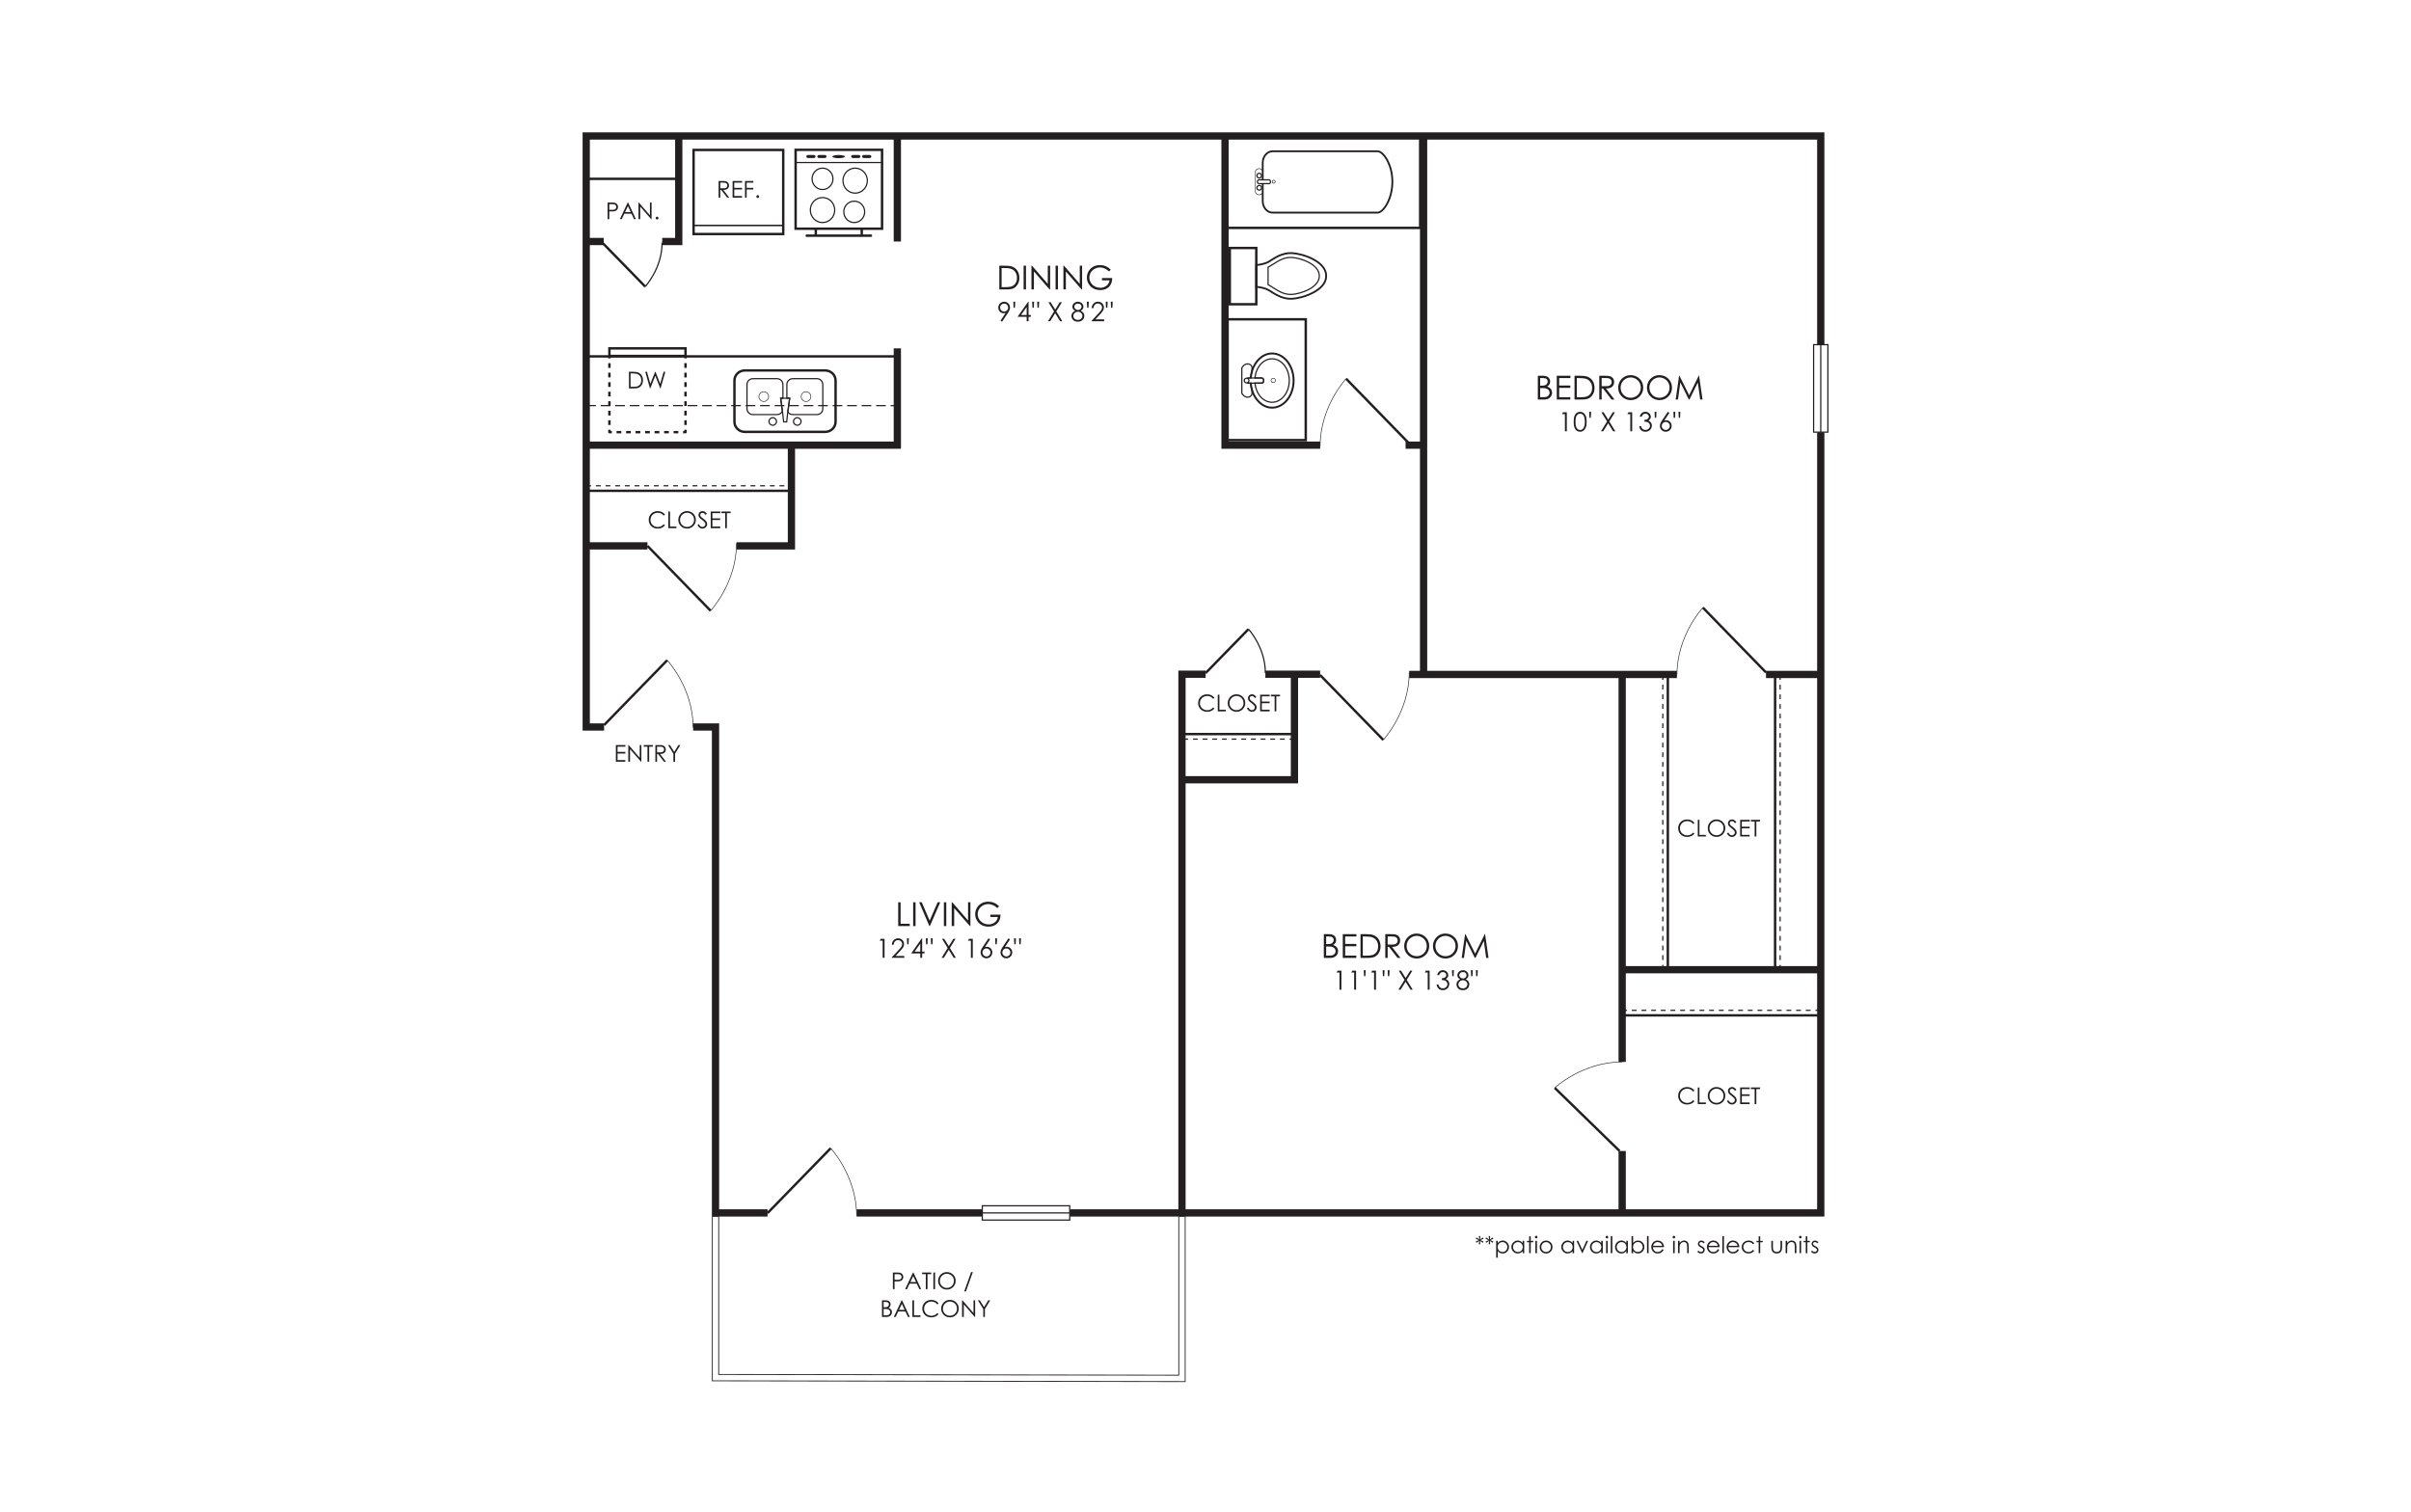 <?xml version="1.0" encoding="UTF-8"?><svg id="Layer_1" xmlns="http://www.w3.org/2000/svg" viewBox="0 0 998 626"><defs><style>.cls-1,.cls-2,.cls-3,.cls-4,.cls-5,.cls-6,.cls-7,.cls-8,.cls-9,.cls-10,.cls-11,.cls-12,.cls-13,.cls-14,.cls-15,.cls-16,.cls-17,.cls-18,.cls-19,.cls-20,.cls-21,.cls-22{stroke:#231f20;}.cls-1,.cls-2,.cls-3,.cls-4,.cls-6,.cls-7,.cls-8,.cls-9,.cls-10,.cls-12,.cls-13,.cls-15,.cls-16,.cls-17,.cls-18,.cls-19,.cls-21,.cls-22{fill:none;}.cls-1,.cls-2,.cls-6,.cls-8,.cls-14,.cls-15,.cls-16,.cls-17,.cls-20{stroke-miterlimit:3.864;}.cls-1,.cls-7,.cls-10,.cls-11,.cls-13,.cls-22{stroke-width:.5px;}.cls-2,.cls-9{stroke-width:.25px;}.cls-3,.cls-4,.cls-12{stroke-linejoin:round;}.cls-4{stroke-dasharray:0 0 1.97 1.97;}.cls-5{stroke-width:.36px;}.cls-5,.cls-11,.cls-14,.cls-20,.cls-23{fill:#fff;}.cls-6{stroke-width:.8px;}.cls-7{stroke-dasharray:0 0 2 2;}.cls-8{stroke-linecap:round;}.cls-11,.cls-22{stroke-miterlimit:10;}.cls-12{stroke-dasharray:0 0 1.967 1.967;}.cls-13{stroke-dasharray:0 0 4 2;}.cls-15,.cls-21{stroke-width:.75px;}.cls-17,.cls-18{stroke-width:3px;}.cls-20{stroke-width:.45px;}.cls-24{fill:#231f20;}.cls-24,.cls-23{stroke-width:0px;}</style></defs><rect class="cls-23" x="-21" y="-18" width="1035" height="660"/><path class="cls-24" d="M369.601,526.802h1.372c.787,0,1.317.035,1.592.103.393.097.715.296.964.597.25.302.374.68.374,1.136,0,.459-.122.838-.365,1.136-.243.298-.579.499-1.006.602-.312.075-.896.112-1.752.112h-.492v3.203h-.689v-6.889ZM370.29,527.477v2.337l1.166.014c.471,0,.816-.043,1.035-.129.219-.085.39-.224.515-.415.125-.192.188-.406.188-.644,0-.231-.062-.441-.188-.633s-.29-.328-.494-.409c-.204-.081-.539-.121-1.004-.121h-1.217Z"/><path class="cls-24" d="M378.095,526.802l3.212,6.889h-.744l-1.083-2.267h-2.968l-1.073,2.267h-.768l3.254-6.889h.169ZM378.008,528.266l-1.18,2.493h2.355l-1.175-2.493Z"/><path class="cls-24" d="M381.691,527.477v-.675h3.774v.675h-1.536v6.214h-.703v-6.214h-1.536Z"/><path class="cls-24" d="M386.36,526.802h.689v6.889h-.689v-6.889Z"/><path class="cls-24" d="M391.907,526.629c1.043,0,1.916.348,2.619,1.044.703.696,1.054,1.554,1.054,2.571,0,1.008-.351,1.863-1.052,2.566-.702.702-1.557,1.053-2.565,1.053-1.022,0-1.884-.35-2.587-1.049-.703-.699-1.054-1.545-1.054-2.538,0-.661.16-1.274.48-1.84s.757-1.008,1.31-1.328c.553-.319,1.151-.479,1.795-.479ZM391.938,527.299c-.51,0-.993.133-1.449.398s-.813.623-1.069,1.073c-.256.449-.385.951-.385,1.504,0,.818.284,1.51.851,2.074.568.564,1.252.846,2.052.846.535,0,1.029-.13,1.484-.39.455-.259.81-.613,1.065-1.063.255-.45.382-.949.382-1.5,0-.546-.127-1.041-.382-1.482-.254-.442-.613-.796-1.076-1.062s-.954-.398-1.473-.398Z"/><path class="cls-24" d="M402.693,526.629l-2.861,7.998h-.717l2.856-7.998h.721Z"/><path class="cls-24" d="M365.087,538.31h1.358c.546,0,.966.065,1.26.194.293.13.525.329.695.598s.255.566.255.894c0,.306-.075.584-.224.836-.149.251-.368.455-.657.61.358.122.633.265.826.429.193.164.343.362.451.595s.161.484.161.756c0,.553-.202,1.02-.606,1.403-.404.382-.947.573-1.627.573h-1.892v-6.889ZM365.761,538.984v2.205h.394c.479,0,.831-.044,1.056-.133.225-.089.403-.23.535-.422.131-.191.197-.405.197-.639,0-.315-.11-.564-.331-.742-.22-.18-.571-.27-1.053-.27h-.798ZM365.761,541.883v2.642h.854c.504,0,.873-.05,1.107-.148.234-.098.423-.252.565-.461s.213-.435.213-.679c0-.306-.1-.573-.3-.801-.2-.228-.475-.384-.825-.469-.234-.056-.643-.084-1.225-.084h-.39Z"/><path class="cls-24" d="M373.389,538.31l3.212,6.889h-.744l-1.083-2.267h-2.968l-1.073,2.267h-.768l3.254-6.889h.169ZM373.302,539.773l-1.18,2.493h2.355l-1.175-2.493Z"/><path class="cls-24" d="M377.669,538.31h.688v6.224h2.65v.665h-3.338v-6.889Z"/><path class="cls-24" d="M388.514,539.588l-.543.417c-.3-.39-.66-.685-1.08-.887-.42-.202-.881-.303-1.384-.303-.549,0-1.058.132-1.526.396-.468.265-.831.618-1.089,1.063-.257.444-.386.945-.386,1.501,0,.84.288,1.54.864,2.103.576.561,1.303.843,2.18.843.964,0,1.772-.378,2.421-1.134l.543.412c-.343.438-.772.775-1.285,1.015-.514.238-1.087.357-1.721.357-1.205,0-2.155-.4-2.852-1.203-.584-.678-.875-1.495-.875-2.454,0-1.008.353-1.856,1.06-2.545s1.593-1.032,2.657-1.032c.643,0,1.224.127,1.742.382.518.254.942.611,1.273,1.069Z"/><path class="cls-24" d="M393.176,538.137c1.043,0,1.916.348,2.619,1.044.703.696,1.054,1.554,1.054,2.571,0,1.008-.351,1.863-1.052,2.566-.702.702-1.557,1.053-2.565,1.053-1.022,0-1.884-.35-2.587-1.049-.703-.699-1.054-1.545-1.054-2.538,0-.661.16-1.274.48-1.84s.757-1.008,1.31-1.328c.553-.319,1.151-.479,1.795-.479ZM393.207,538.807c-.51,0-.993.133-1.449.398s-.813.623-1.069,1.073c-.256.449-.385.951-.385,1.504,0,.818.284,1.51.851,2.074.568.564,1.252.846,2.052.846.535,0,1.029-.13,1.484-.39.455-.259.81-.613,1.065-1.063.255-.45.382-.949.382-1.5,0-.546-.127-1.041-.382-1.482-.254-.442-.613-.796-1.076-1.062s-.954-.398-1.473-.398Z"/><path class="cls-24" d="M398.236,545.198v-6.889h.15l4.585,5.28v-5.28h.679v6.889h-.154l-4.547-5.216v5.216h-.712Z"/><path class="cls-24" d="M404.782,538.31h.792l1.763,2.841,1.735-2.841h.796l-2.182,3.597v3.292h-.679v-3.292l-2.225-3.597Z"/><path class="cls-24" d="M612.159,511.731h.609l-.136,1.391,1.151-.824.31.524-1.297.586,1.297.575-.31.529-1.151-.815.136,1.391h-.609l.145-1.391-1.152.815-.309-.529,1.315-.575-1.315-.586.309-.524,1.152.824-.145-1.391Z"/><path class="cls-24" d="M616.233,511.731h.609l-.136,1.391,1.151-.824.31.524-1.297.586,1.297.575-.31.529-1.151-.815.136,1.391h-.609l.145-1.391-1.152.815-.309-.529,1.315-.575-1.315-.586.309-.524,1.152.824-.145-1.391Z"/><path class="cls-24" d="M619.319,513.698h.655v.936c.259-.355.557-.623.894-.801s.713-.267,1.127-.267c.724,0,1.343.261,1.857.781.515.521.771,1.149.771,1.883,0,.749-.255,1.386-.765,1.908-.51.523-1.125.784-1.845.784-.406,0-.778-.084-1.118-.253-.34-.168-.647-.42-.922-.754v2.739h-.655v-6.958ZM621.941,514.199c-.567,0-1.044.198-1.432.594-.389.397-.582.889-.582,1.478,0,.387.086.734.26,1.043.172.309.42.554.742.734s.663.272,1.02.272c.352,0,.684-.092.993-.274.31-.182.557-.436.74-.765.184-.327.276-.67.276-1.028,0-.362-.092-.705-.273-1.029-.183-.324-.428-.576-.736-.756-.309-.179-.644-.269-1.009-.269Z"/><path class="cls-24" d="M630.928,513.698v5.095h-.646v-.876c-.274.334-.583.586-.925.754-.342.169-.716.253-1.121.253-.722,0-1.337-.261-1.848-.784-.511-.522-.766-1.159-.766-1.908,0-.733.258-1.361.772-1.883.516-.52,1.135-.781,1.859-.781.418,0,.797.089,1.136.267s.636.445.892.801v-.936h.646ZM628.308,514.199c-.365,0-.701.09-1.01.269-.31.18-.555.432-.737.756s-.273.667-.273,1.029c0,.358.092.701.276,1.028.184.328.431.583.741.765.31.183.643.274.998.274.358,0,.698-.091,1.02-.272s.568-.426.742-.734c.173-.309.259-.656.259-1.043,0-.59-.193-1.082-.582-1.478-.389-.396-.866-.594-1.434-.594Z"/><path class="cls-24" d="M632.975,511.807h.655v1.892h1.04v.566h-1.04v4.528h-.655v-4.528h-.894v-.566h.894v-1.892Z"/><path class="cls-24" d="M635.88,511.601c.148,0,.276.053.382.159.105.105.158.234.158.384,0,.146-.053.273-.158.379-.105.106-.233.159-.382.159-.146,0-.273-.053-.378-.159-.105-.105-.158-.232-.158-.379,0-.149.053-.278.158-.384.105-.106.231-.159.378-.159ZM635.554,513.698h.656v5.095h-.656v-5.095Z"/><path class="cls-24" d="M639.984,513.567c.784,0,1.435.284,1.951.852.469.519.703,1.132.703,1.841,0,.712-.248,1.334-.743,1.866-.496.532-1.133.798-1.911.798-.782,0-1.421-.266-1.917-.798-.495-.532-.743-1.154-.743-1.866,0-.706.234-1.317.703-1.836.517-.571,1.169-.856,1.957-.856ZM639.981,514.209c-.545,0-1.014.201-1.405.604-.392.403-.587.89-.587,1.461,0,.368.089.712.268,1.03s.42.565.724.737c.304.174.638.261,1.001.261s.697-.087,1.001-.261c.304-.173.545-.419.724-.737s.268-.662.268-1.03c0-.571-.196-1.058-.59-1.461-.393-.402-.86-.604-1.402-.604Z"/><path class="cls-24" d="M651.583,513.698v5.095h-.646v-.876c-.274.334-.583.586-.925.754-.342.169-.716.253-1.121.253-.722,0-1.337-.261-1.848-.784-.511-.522-.766-1.159-.766-1.908,0-.733.258-1.361.772-1.883.516-.52,1.135-.781,1.859-.781.418,0,.797.089,1.136.267s.636.445.892.801v-.936h.646ZM648.963,514.199c-.365,0-.701.09-1.01.269-.31.18-.555.432-.737.756s-.273.667-.273,1.029c0,.358.092.701.276,1.028.184.328.431.583.741.765.31.183.643.274.998.274.358,0,.698-.091,1.02-.272s.568-.426.742-.734c.173-.309.259-.656.259-1.043,0-.59-.193-1.082-.582-1.478-.389-.396-.866-.594-1.434-.594Z"/><path class="cls-24" d="M652.576,513.698h.698l1.71,3.714,1.69-3.714h.702l-2.332,5.095h-.122l-2.346-5.095Z"/><path class="cls-24" d="M663.449,513.698v5.095h-.646v-.876c-.274.334-.583.586-.925.754-.342.169-.716.253-1.121.253-.722,0-1.337-.261-1.848-.784-.511-.522-.766-1.159-.766-1.908,0-.733.258-1.361.772-1.883.516-.52,1.135-.781,1.859-.781.418,0,.797.089,1.136.267s.636.445.892.801v-.936h.646ZM660.829,514.199c-.365,0-.701.09-1.01.269-.31.18-.555.432-.737.756s-.273.667-.273,1.029c0,.358.092.701.276,1.028.184.328.431.583.741.765.31.183.643.274.998.274.358,0,.698-.091,1.02-.272s.568-.426.742-.734c.173-.309.259-.656.259-1.043,0-.59-.193-1.082-.582-1.478-.389-.396-.866-.594-1.434-.594Z"/><path class="cls-24" d="M665.151,511.601c.148,0,.276.053.382.159.105.105.158.234.158.384,0,.146-.053.273-.158.379-.105.106-.233.159-.382.159-.146,0-.273-.053-.378-.159-.105-.105-.158-.232-.158-.379,0-.149.053-.278.158-.384.105-.106.231-.159.378-.159ZM664.825,513.698h.656v5.095h-.656v-5.095Z"/><path class="cls-24" d="M666.745,511.731h.656v7.061h-.656v-7.061Z"/><path class="cls-24" d="M673.84,513.698v5.095h-.646v-.876c-.274.334-.583.586-.925.754-.342.169-.716.253-1.121.253-.722,0-1.337-.261-1.848-.784-.511-.522-.766-1.159-.766-1.908,0-.733.258-1.361.772-1.883.516-.52,1.135-.781,1.859-.781.418,0,.797.089,1.136.267s.636.445.892.801v-.936h.646ZM671.22,514.199c-.365,0-.701.09-1.01.269-.31.18-.555.432-.737.756s-.273.667-.273,1.029c0,.358.092.701.276,1.028.184.328.431.583.741.765.31.183.643.274.998.274.358,0,.698-.091,1.02-.272s.568-.426.742-.734c.173-.309.259-.656.259-1.043,0-.59-.193-1.082-.582-1.478-.389-.396-.866-.594-1.434-.594Z"/><path class="cls-24" d="M675.357,518.793v-7.061h.656v2.843c.273-.338.581-.59.921-.757s.713-.25,1.118-.25c.721,0,1.336.261,1.846.784.51.522.765,1.157.765,1.903,0,.737-.257,1.366-.771,1.887-.515.521-1.134.782-1.857.782-.415,0-.791-.089-1.128-.267-.336-.178-.634-.445-.893-.801v.936h-.656ZM677.98,518.292c.365,0,.701-.09,1.01-.27s.554-.432.735-.756c.183-.325.273-.668.273-1.03s-.092-.707-.275-1.035c-.184-.327-.431-.583-.74-.766-.31-.183-.642-.273-.993-.273-.358,0-.698.091-1.02.273s-.57.429-.743.737c-.173.31-.259.657-.259,1.045,0,.59.193,1.083.581,1.48s.865.595,1.432.595Z"/><path class="cls-24" d="M681.758,511.731h.656v7.061h-.656v-7.061Z"/><path class="cls-24" d="M688.065,517.102l.553.29c-.181.356-.391.644-.628.862-.237.218-.505.385-.802.498-.297.114-.633.171-1.008.171-.831,0-1.48-.273-1.949-.816-.469-.545-.703-1.161-.703-1.848,0-.646.198-1.223.595-1.728.503-.643,1.177-.964,2.021-.964.868,0,1.562.329,2.081.987.368.466.556,1.046.562,1.742h-4.585c.013.592.202,1.077.567,1.455.366.379.817.568,1.355.568.259,0,.512-.045.757-.136.245-.09.454-.21.626-.359.172-.148.358-.39.558-.723ZM688.065,515.731c-.087-.35-.215-.629-.382-.838s-.389-.378-.663-.506c-.275-.128-.565-.192-.867-.192-.501,0-.931.161-1.29.482-.263.234-.461.585-.595,1.054h3.797Z"/><path class="cls-24" d="M692.893,511.601c.148,0,.276.053.382.159.105.105.158.234.158.384,0,.146-.053.273-.158.379-.105.106-.233.159-.382.159-.146,0-.273-.053-.378-.159-.105-.105-.158-.232-.158-.379,0-.149.053-.278.158-.384.105-.106.231-.159.378-.159ZM692.566,513.698h.656v5.095h-.656v-5.095Z"/><path class="cls-24" d="M694.585,513.698h.655v.913c.263-.35.553-.611.871-.784.318-.174.665-.26,1.04-.26.381,0,.719.097,1.014.29s.513.454.653.782c.141.327.211.838.211,1.531v2.622h-.656v-2.431c0-.587-.024-.979-.072-1.175-.076-.337-.222-.591-.438-.761-.216-.171-.496-.256-.843-.256-.397,0-.752.132-1.065.394-.315.263-.52.587-.621.974-.062.253-.094.715-.094,1.387v1.868h-.655v-5.095Z"/><path class="cls-24" d="M705.649,514.256l-.422.435c-.351-.34-.693-.51-1.027-.51-.213,0-.396.07-.548.211-.151.14-.228.304-.228.491,0,.166.062.323.188.473.126.153.389.333.789.539.487.253.819.496.994.731.173.237.259.504.259.801,0,.418-.147.772-.441,1.062-.294.291-.661.435-1.102.435-.294,0-.575-.064-.842-.191-.268-.128-.489-.305-.664-.529l.412-.469c.335.378.69.567,1.065.567.263,0,.486-.085.671-.253.185-.169.277-.367.277-.595,0-.188-.06-.354-.183-.501-.122-.144-.398-.325-.826-.544-.46-.237-.772-.471-.939-.702s-.249-.495-.249-.791c0-.388.132-.709.397-.965s.598-.384,1.001-.384c.47,0,.941.23,1.417.689Z"/><path class="cls-24" d="M711.1,517.102l.553.29c-.181.356-.391.644-.628.862-.237.218-.505.385-.802.498-.297.114-.633.171-1.008.171-.831,0-1.48-.273-1.949-.816-.469-.545-.703-1.161-.703-1.848,0-.646.198-1.223.595-1.728.503-.643,1.177-.964,2.021-.964.868,0,1.562.329,2.081.987.368.466.556,1.046.562,1.742h-4.585c.013.592.202,1.077.567,1.455.366.379.817.568,1.355.568.259,0,.512-.045.757-.136.245-.09.454-.21.626-.359.172-.148.358-.39.558-.723ZM711.1,515.731c-.087-.35-.215-.629-.382-.838s-.389-.378-.663-.506c-.275-.128-.565-.192-.867-.192-.501,0-.931.161-1.29.482-.263.234-.461.585-.595,1.054h3.797Z"/><path class="cls-24" d="M712.945,511.731h.656v7.061h-.656v-7.061Z"/><path class="cls-24" d="M719.253,517.102l.553.29c-.181.356-.391.644-.628.862-.237.218-.505.385-.802.498-.297.114-.633.171-1.008.171-.831,0-1.48-.273-1.949-.816-.469-.545-.703-1.161-.703-1.848,0-.646.198-1.223.595-1.728.503-.643,1.177-.964,2.021-.964.868,0,1.562.329,2.081.987.368.466.556,1.046.562,1.742h-4.585c.013.592.202,1.077.567,1.455.366.379.817.568,1.355.568.259,0,.512-.045.757-.136.245-.09.454-.21.626-.359.172-.148.358-.39.558-.723ZM719.253,515.731c-.087-.35-.215-.629-.382-.838s-.389-.378-.663-.506c-.275-.128-.565-.192-.867-.192-.501,0-.931.161-1.29.482-.263.234-.461.585-.595,1.054h3.797Z"/><path class="cls-24" d="M726.142,514.757l-.52.322c-.448-.596-1.062-.894-1.838-.894-.62,0-1.136.199-1.546.599-.41.398-.615.884-.615,1.454,0,.371.095.721.283,1.048s.447.582.776.763.698.272,1.106.272c.748,0,1.359-.299,1.833-.894l.52.342c-.244.366-.571.651-.981.854s-.878.303-1.402.303c-.806,0-1.474-.256-2.004-.768-.531-.512-.797-1.135-.797-1.868,0-.493.125-.952.373-1.375s.589-.753,1.022-.99c.435-.237.92-.355,1.457-.355.337,0,.662.051.976.154.315.102.58.237.799.402.219.166.404.377.558.633Z"/><path class="cls-24" d="M727.973,511.807h.655v1.892h1.04v.566h-1.04v4.528h-.655v-4.528h-.894v-.566h.894v-1.892Z"/><path class="cls-24" d="M733.222,513.698h.655v2.379c0,.58.031.981.094,1.198.094.312.273.56.537.74.264.181.579.272.945.272.365,0,.676-.088.931-.265.255-.176.431-.408.527-.695.065-.196.099-.613.099-1.25v-2.379h.67v2.501c0,.702-.082,1.231-.246,1.587s-.41.635-.74.836c-.329.201-.742.302-1.238.302s-.911-.101-1.243-.302c-.333-.201-.581-.482-.745-.843-.163-.36-.245-.903-.245-1.627v-2.454Z"/><path class="cls-24" d="M739.136,513.698h.655v.913c.263-.35.553-.611.871-.784.318-.174.665-.26,1.04-.26.381,0,.719.097,1.014.29s.513.454.653.782c.141.327.211.838.211,1.531v2.622h-.656v-2.431c0-.587-.024-.979-.072-1.175-.076-.337-.222-.591-.438-.761-.216-.171-.496-.256-.843-.256-.397,0-.752.132-1.065.394-.315.263-.52.587-.621.974-.062.253-.094.715-.094,1.387v1.868h-.655v-5.095Z"/><path class="cls-24" d="M745.212,511.601c.148,0,.276.053.382.159.105.105.158.234.158.384,0,.146-.053.273-.158.379-.105.106-.233.159-.382.159-.146,0-.273-.053-.378-.159-.105-.105-.158-.232-.158-.379,0-.149.053-.278.158-.384.105-.106.231-.159.378-.159ZM744.886,513.698h.656v5.095h-.656v-5.095Z"/><path class="cls-24" d="M747.476,511.807h.655v1.892h1.04v.566h-1.04v4.528h-.655v-4.528h-.894v-.566h.894v-1.892Z"/><path class="cls-24" d="M752.716,514.256l-.422.435c-.351-.34-.693-.51-1.027-.51-.213,0-.396.07-.548.211-.151.14-.228.304-.228.491,0,.166.062.323.188.473.126.153.389.333.789.539.487.253.819.496.994.731.173.237.259.504.259.801,0,.418-.147.772-.441,1.062-.294.291-.661.435-1.102.435-.294,0-.575-.064-.842-.191-.268-.128-.489-.305-.664-.529l.412-.469c.335.378.69.567,1.065.567.263,0,.486-.085.671-.253.185-.169.277-.367.277-.595,0-.188-.06-.354-.183-.501-.122-.144-.398-.325-.826-.544-.46-.237-.772-.471-.939-.702s-.249-.495-.249-.791c0-.388.132-.709.397-.965s.598-.384,1.001-.384c.47,0,.941.23,1.417.689Z"/><polyline class="cls-17" points="250.049 300.962 242.659 300.962 242.659 56.301 753.679 56.301 753.679 502.134 354.59 502.134"/><polyline class="cls-17" points="317.718 502.134 296.177 502.134 296.177 300.962 286.921 300.962"/><line class="cls-17" x1="249.899" y1="99.983" x2="242.659" y2="99.983"/><polyline class="cls-17" points="280.96 56.301 280.96 99.983 274.12 99.983"/><polyline class="cls-17" points="535.818 279.121 535.818 322.803 489.264 322.803"/><line class="cls-17" x1="523.782" y1="279.121" x2="546.45" y2="279.121"/><rect class="cls-23" x="406.605" y="499.18" width="36.201" height="5.909"/><rect class="cls-11" x="406.605" y="499.18" width="36.201" height="5.909"/><line class="cls-22" x1="442.807" y1="502.134" x2="406.605" y2="502.134"/><rect class="cls-23" x="735.578" y="157.839" width="36.201" height="5.909" transform="translate(592.885 914.473) rotate(-90)"/><rect class="cls-11" x="735.578" y="157.839" width="36.201" height="5.909" transform="translate(592.885 914.473) rotate(-90)"/><line class="cls-22" x1="753.679" y1="142.693" x2="753.679" y2="178.894"/><polyline class="cls-17" points="242.659 184.288 371.441 184.288 371.441 144.223"/><polyline class="cls-17" points="304.879 225.988 327.599 225.988 327.599 184.288"/><line class="cls-17" x1="242.659" y1="225.988" x2="268.008" y2="225.988"/><line class="cls-17" x1="731.014" y1="279.218" x2="753.679" y2="279.218"/><line class="cls-17" x1="583.322" y1="279.218" x2="694.142" y2="279.218"/><polyline class="cls-17" points="489.264 502.134 489.264 279.121 499.055 279.121"/><line class="cls-17" x1="589.276" y1="55.363" x2="589.276" y2="279.218"/><line class="cls-17" x1="671.477" y1="439.621" x2="671.477" y2="278.82"/><line class="cls-17" x1="671.477" y1="502.134" x2="671.477" y2="476.493"/><line class="cls-17" x1="581.821" y1="184.288" x2="589.276" y2="184.288"/><polyline class="cls-17" points="507.074 55.363 507.074 184.288 546.468 184.288"/><polygon class="cls-5" points="294.858 503.617 294.858 571.635 490.583 571.959 490.583 503.618 487.944 503.618 487.944 569.315 297.497 569 297.497 503.617 294.858 503.617"/><line class="cls-17" x1="371.441" y1="99.983" x2="371.441" y2="56.301"/><path class="cls-15" d="M520.023,109.743v8.98c1.3.122,3.625.47,5.234,1.452,2.344,1.429,5.383,3.725,9.593,3.509s14.108-3.292,14.108-9.443v-.015c0-6.151-9.897-9.226-14.108-9.443-4.211-.217-7.249,2.079-9.593,3.509-1.609.981-3.934,1.33-5.234,1.452Z"/><polygon class="cls-16" points="509.056 102.663 520.023 102.663 520.023 109.743 520.023 118.722 520.023 125.954 509.056 125.954 509.056 102.663"/><path class="cls-1" d="M526.919,109.42c1.899-1.158,4.36-3.017,7.771-2.842,3.411.175,11.427,2.667,11.427,7.649v.012c0,4.982-8.017,7.473-11.427,7.649-3.411.175-5.872-1.684-7.771-2.842s-2.014-1.228-2.014-1.228v-7.17s.116-.07,2.014-1.228Z"/><rect class="cls-19" x="507.074" y="56.301" width="80.787" height="38.044" transform="translate(1094.934 150.647) rotate(180)"/><path class="cls-9" d="M522.745,74.461v-3.377c0-.698-.686-1.267-1.537-1.267-.843,0-1.535.569-1.535,1.267v8.292c0,.701.692,1.268,1.535,1.268.851,0,1.537-.568,1.537-1.268v-3.412"/><path class="cls-21" d="M522.686,76.036v7.2c0,2.642,1.823,4.785,4.073,4.785h43.519c2.249,0,6.07-5.472,6.078-12.77.006-7.3-3.829-12.623-6.078-12.623h-43.519c-2.25,0-4.073,2.144-4.073,4.787v7.012"/><path class="cls-10" d="M521.13,74.441c-.352,0-.642.355-.642.791,0,.437.29.792.642.792h4.202c.353,0,.556-.354.556-.792,0-.435-.202-.791-.556-.791h-4.202Z"/><path class="cls-10" d="M521.244,73.695c.521,0,.95-.438.95-.978,0-.542-.428-.98-.95-.98-.523,0-.95.437-.95.98,0,.539.426.978.95.978Z"/><path class="cls-10" d="M521.244,78.725c.521,0,.95-.435.95-.977,0-.54-.428-.979-.95-.979-.523,0-.95.438-.95.979,0,.541.426.977.95.977Z"/><path class="cls-9" d="M527.232,75.871c.343,0,.621-.286.621-.64,0-.352-.278-.639-.621-.639-.343,0-.621.286-.621.639,0,.354.277.64.621.64Z"/><line class="cls-19" x1="250.049" y1="300.171" x2="276.182" y2="273.322"/><path class="cls-9" d="M276.182,273.322s10.739,11.455,10.739,27.922"/><line class="cls-19" x1="583.322" y1="183.625" x2="557.189" y2="156.777"/><path class="cls-9" d="M557.189,156.777s-10.739,11.455-10.739,27.922"/><line class="cls-19" x1="670.403" y1="476.493" x2="643.555" y2="450.361"/><path class="cls-9" d="M643.555,450.361s11.455-10.739,27.922-10.739"/><line class="cls-19" x1="731.014" y1="278.389" x2="704.881" y2="251.541"/><path class="cls-9" d="M704.881,251.541s-10.739,11.455-10.739,27.922"/><line class="cls-19" x1="546.45" y1="279.463" x2="572.583" y2="306.312"/><path class="cls-9" d="M572.583,306.312s10.739-11.455,10.739-27.922"/><line class="cls-19" x1="268.008" y1="225.988" x2="294.14" y2="252.836"/><path class="cls-9" d="M294.14,252.836s10.739-11.455,10.739-27.922"/><line class="cls-19" x1="317.718" y1="502.201" x2="343.851" y2="475.353"/><path class="cls-9" d="M343.851,475.353s10.739,11.455,10.739,27.922"/><path class="cls-1" d="M516.511,158.6h1.212c.075,1.009.261,1.974.533,2.888l-0,1.334c.003.891-.823,1.609-1.837,1.612-1.015-.002-1.841-.721-2.378-1.612v-10.555c.537-.891,1.363-1.612,2.376-1.612,1.017,0,1.84.721,1.843,1.612l-0,1.328c-.273.915-.46,1.883-.535,2.893h-1.212"/><path class="cls-6" d="M517.723,156.489c.075-1.011.262-1.978.535-2.893,1.268-4.246,4.508-7.271,8.317-7.271,4.91,0,8.894,5.024,8.894,11.221s-3.984,11.22-8.894,11.22c-3.811,0-7.053-3.029-8.319-7.277-.272-.913-.459-1.879-.533-2.888"/><path class="cls-1" d="M522.31,158.592h-2.839c.414,4.471,3.421,7.939,7.078,7.939,3.937,0,7.127-4.026,7.128-8.996,0-4.966-3.192-8.994-7.129-8.994-3.657,0-6.663,3.471-7.078,7.939h2.839c.489,0,.765.473.765,1.056.002.582-.276,1.056-.765,1.056Z"/><path class="cls-1" d="M516.148,156.582c.111-.059.233-.092.363-.092h1.212s1.75,0,1.75,0h2.839c.489,0,.765.473.765,1.056.002.582-.276,1.056-.765,1.056h-2.839s-1.75,0-1.75,0h-1.212c-.13,0-.254-.034-.366-.095"/><path class="cls-2" d="M526.124,157.496c0-.503.41-.909.913-.909.5,0,.911.406.911.908,0,.503-.41.909-.911.909-.502,0-.913-.406-.913-.909Z"/><path class="cls-1" d="M516.008,156.575c-.536,0-.97.434-.97.97s.434.97.97.97c.048,0,.096-.004.142-.01.469-.069.829-.472.829-.96,0-.536-.434-.97-.97-.97Z"/><rect class="cls-16" x="508.156" y="132.183" width="32.341" height="50.017"/><path class="cls-16" d="M345.879,157.551c0-2.314-1.925-4.188-4.288-4.188h-33.298c-2.365,0-4.282,1.874-4.282,4.188v17.052c0,2.31,1.917,4.188,4.282,4.188h33.298c2.363,0,4.288-1.878,4.288-4.188v-17.052Z"/><path class="cls-1" d="M323.868,170.19c-.377.845-1.222,1.437-2.207,1.437h-10.033c-1.336,0-2.42-1.083-2.42-2.42v-10.018c0-1.336,1.083-2.42,2.42-2.42h10.033c1.336,0,2.42,1.083,2.42,2.42v5.673h-.937s.724,5.328.724,5.328Z"/><path class="cls-1" d="M338.166,171.626h-10.033c-.852,0-1.598-.443-2.029-1.108l.77-5.656h-1.161v-5.673c0-1.336,1.083-2.42,2.42-2.42h10.033c1.336,0,2.42,1.083,2.42,2.42v10.018c0,1.336-1.083,2.42-2.42,2.42Z"/><path class="cls-1" d="M319.866,172.918c.861,0,1.561.7,1.561,1.564,0,.861-.7,1.561-1.561,1.561-.868,0-1.565-.7-1.565-1.561,0-.864.697-1.564,1.565-1.564Z"/><path class="cls-1" d="M330.026,172.918c.868,0,1.563.7,1.563,1.564,0,.861-.695,1.561-1.563,1.561-.866,0-1.568-.7-1.568-1.561,0-.864.702-1.564,1.568-1.564Z"/><polyline class="cls-1" points="326.103 170.518 325.624 174.656 324.38 174.656 323.868 170.19"/><line class="cls-1" x1="324.08" y1="164.862" x2="325.712" y2="164.862"/><polyline class="cls-1" points="323.868 170.19 323.143 164.862 324.08 164.862"/><polyline class="cls-1" points="325.712 164.862 326.873 164.862 326.103 170.518"/><path class="cls-2" d="M335.654,164.198c0-1.109-.901-2.011-2.016-2.011-1.107,0-2.008.901-2.008,2.011,0,1.109.901,2.01,2.008,2.01,1.115,0,2.016-.901,2.016-2.01Z"/><path class="cls-2" d="M318.163,164.198c0-1.109-.901-2.011-2.016-2.011-1.107,0-2.008.901-2.008,2.011s.901,2.01,2.008,2.01c1.115,0,2.016-.901,2.016-2.01Z"/><polyline class="cls-19" points="242.659 147.536 371.441 147.536 371.441 183.424"/><line class="cls-13" x1="242.659" y1="167.926" x2="371.441" y2="167.926"/><line class="cls-3" x1="283.76" y1="147.359" x2="283.76" y2="148.359"/><line class="cls-4" x1="283.76" y1="150.329" x2="283.76" y2="176.927"/><polyline class="cls-3" points="283.76 177.912 283.76 178.912 282.76 178.912"/><line class="cls-12" x1="280.793" y1="178.912" x2="254.239" y2="178.912"/><polyline class="cls-3" points="253.255 178.912 252.255 178.912 252.255 177.912"/><line class="cls-4" x1="252.255" y1="175.941" x2="252.255" y2="149.344"/><line class="cls-3" x1="252.255" y1="148.359" x2="252.255" y2="147.359"/><rect class="cls-16" x="252.256" y="144.223" width="31.51" height="3.138"/><line class="cls-19" x1="249.337" y1="100.462" x2="267.064" y2="118.641"/><path class="cls-10" d="M267.064,118.641s7-7.461,7-18.185"/><line class="cls-19" x1="499.055" y1="278.643" x2="516.782" y2="260.464"/><path class="cls-10" d="M516.782,260.464s7,7.461,7,18.185"/><line class="cls-18" x1="671.477" y1="401.443" x2="753.679" y2="401.443"/><line class="cls-14" x1="337.685" y1="94.918" x2="337.685" y2="97.474"/><line class="cls-14" x1="356.71" y1="94.918" x2="356.71" y2="97.474"/><line class="cls-8" x1="333.931" y1="97.56" x2="360.523" y2="97.56"/><rect class="cls-16" x="329.334" y="62.026" width="35.785" height="32.651"/><line class="cls-1" x1="365.12" y1="67.286" x2="329.334" y2="67.286"/><path class="cls-1" d="M353.599,92.131c-2.389,0-4.322-1.982-4.322-4.43,0-2.442,1.934-4.425,4.322-4.425,2.385,0,4.319,1.982,4.319,4.425,0,2.448-1.934,4.43-4.319,4.43Z"/><path class="cls-1" d="M353.981,79.96c-2.793,0-5.051-2.316-5.051-5.174,0-2.86,2.258-5.178,5.051-5.178,2.787,0,5.048,2.318,5.048,5.178,0,2.857-2.261,5.174-5.048,5.174Z"/><path class="cls-1" d="M340.476,78.464c-2.389,0-4.322-1.982-4.322-4.43,0-2.442,1.934-4.425,4.322-4.425,2.385,0,4.319,1.982,4.319,4.425,0,2.448-1.934,4.43-4.319,4.43Z"/><path class="cls-1" d="M340.476,92.131c-2.793,0-5.051-2.316-5.051-5.174,0-2.86,2.258-5.178,5.051-5.178,2.787,0,5.048,2.318,5.048,5.178,0,2.857-2.261,5.174-5.048,5.174Z"/><path class="cls-24" d="M355.453,64.168h-2.434c-.38,0-.687.279-.687.623s.308.623.687.623h2.434c.38,0,.687-.279.687-.623s-.308-.623-.687-.623"/><path class="cls-24" d="M359.998,64.168h-2.434c-.38,0-.687.279-.687.623s.308.623.687.623h2.434c.38,0,.687-.279.687-.623s-.308-.623-.687-.623"/><path class="cls-24" d="M336.889,64.168h-2.434c-.38,0-.687.279-.687.623s.308.623.687.623h2.434c.38,0,.687-.279.687-.623s-.308-.623-.687-.623"/><path class="cls-24" d="M341.435,64.168h-2.434c-.38,0-.687.279-.687.623s.308.623.687.623h2.434c.38,0,.687-.279.687-.623s-.308-.623-.687-.623"/><path class="cls-24" d="M347.133,65.486c-1.426,0-2.58-.296-2.58-.661,0-.364,1.155-.66,2.58-.66,1.424,0,2.578.296,2.578.66,0,.365-1.155.661-2.578.661Z"/><rect class="cls-16" x="287.097" y="62.075" width="37.108" height="34.81"/><line class="cls-20" x1="287.164" y1="93.317" x2="324.206" y2="93.317"/><line class="cls-1" x1="324.206" y1="93.317" x2="287.164" y2="93.317"/><line class="cls-19" x1="242.659" y1="203.19" x2="327.678" y2="203.19"/><line class="cls-7" x1="242.659" y1="201.107" x2="327.678" y2="201.107"/><line class="cls-19" x1="535.818" y1="303.901" x2="489.633" y2="303.901"/><line class="cls-7" x1="535.818" y1="305.984" x2="489.633" y2="305.984"/><line class="cls-19" x1="690.379" y1="401.443" x2="690.379" y2="279.463"/><line class="cls-7" x1="688.296" y1="401.443" x2="688.296" y2="279.463"/><line class="cls-19" x1="671.477" y1="420.344" x2="753.679" y2="420.344"/><line class="cls-7" x1="671.477" y1="418.261" x2="753.679" y2="418.261"/><line class="cls-19" x1="734.777" y1="279.463" x2="734.777" y2="401.443"/><line class="cls-7" x1="736.86" y1="279.463" x2="736.86" y2="401.443"/><line class="cls-19" x1="282.252" y1="74.036" x2="241.367" y2="74.037"/><path class="cls-24" d="M636.563,155.552h1.94c.78,0,1.38.093,1.8.277.419.185.75.47.993.853.243.384.364.81.364,1.278,0,.437-.106.835-.319,1.194-.213.359-.525.65-.939.873.512.174.905.378,1.181.612.275.234.49.518.644.85s.231.692.231,1.08c0,.79-.289,1.458-.867,2.004-.577.546-1.352.819-2.324.819h-2.702v-9.84ZM637.526,156.515v3.151h.564c.684,0,1.187-.064,1.508-.191.322-.127.577-.328.765-.602s.281-.579.281-.913c0-.45-.157-.804-.473-1.06-.315-.257-.816-.385-1.505-.385h-1.14ZM637.526,160.656v3.773h1.22c.719,0,1.246-.07,1.581-.21.335-.141.605-.36.808-.659s.305-.622.305-.97c0-.437-.143-.818-.429-1.144-.285-.326-.678-.549-1.179-.669-.335-.081-.918-.121-1.749-.121h-.557Z"/><path class="cls-24" d="M644.41,155.552h5.64v.963h-4.656v3.084h4.616v.963h-4.616v3.867h4.616v.963h-5.6v-9.84Z"/><path class="cls-24" d="M651.748,165.392v-9.84h2.04c1.472,0,2.54.118,3.205.354.954.335,1.7.914,2.237,1.739s.806,1.809.806,2.95c0,.986-.213,1.853-.639,2.602-.426.75-.979,1.302-1.659,1.659-.68.357-1.633.535-2.859.535h-3.131ZM652.691,164.462h1.138c1.359,0,2.303-.085,2.829-.254.74-.24,1.322-.674,1.746-1.3s.636-1.392.636-2.296c0-.949-.23-1.76-.69-2.433-.459-.673-1.1-1.134-1.92-1.383-.615-.187-1.63-.281-3.044-.281h-.695v7.947Z"/><path class="cls-24" d="M661.997,155.552h1.96c1.093,0,1.833.045,2.221.134.585.134,1.06.421,1.425.861.366.44.549.981.549,1.625,0,.536-.126,1.007-.378,1.413s-.612.713-1.08.921c-.469.207-1.115.314-1.94.318l3.539,4.569h-1.217l-3.539-4.569h-.556v4.569h-.983v-9.84ZM662.981,156.515v3.345l1.695.013c.656,0,1.143-.062,1.457-.187.315-.125.56-.325.737-.599.177-.274.265-.581.265-.92,0-.33-.09-.63-.269-.9-.179-.27-.413-.462-.703-.579-.29-.116-.772-.174-1.447-.174h-1.735Z"/><path class="cls-24" d="M674.944,155.304c1.49,0,2.737.498,3.741,1.492,1.004.995,1.507,2.219,1.507,3.673,0,1.44-.501,2.662-1.503,3.666s-2.224,1.505-3.665,1.505c-1.459,0-2.691-.499-3.695-1.498s-1.506-2.208-1.506-3.626c0-.945.229-1.821.685-2.629.458-.807,1.081-1.439,1.871-1.897.79-.457,1.645-.685,2.564-.685ZM674.987,156.261c-.728,0-1.418.19-2.07.569s-1.161.89-1.527,1.533c-.366.643-.55,1.359-.55,2.149,0,1.169.405,2.157,1.216,2.962.811.806,1.788,1.208,2.932,1.208.764,0,1.471-.185,2.121-.556.649-.371,1.156-.877,1.52-1.52.364-.643.546-1.356.546-2.142,0-.781-.182-1.487-.546-2.119-.364-.631-.877-1.137-1.537-1.516-.661-.379-1.362-.569-2.104-.569Z"/><path class="cls-24" d="M686.852,155.304c1.49,0,2.737.498,3.741,1.492,1.004.995,1.507,2.219,1.507,3.673,0,1.44-.501,2.662-1.503,3.666s-2.224,1.505-3.665,1.505c-1.459,0-2.691-.499-3.695-1.498s-1.506-2.208-1.506-3.626c0-.945.229-1.821.685-2.629.458-.807,1.081-1.439,1.871-1.897.79-.457,1.645-.685,2.564-.685ZM686.895,156.261c-.728,0-1.418.19-2.07.569s-1.161.89-1.527,1.533c-.366.643-.55,1.359-.55,2.149,0,1.169.405,2.157,1.216,2.962.811.806,1.788,1.208,2.932,1.208.764,0,1.471-.185,2.121-.556.649-.371,1.156-.877,1.52-1.52.364-.643.546-1.356.546-2.142,0-.781-.182-1.487-.546-2.119-.364-.631-.877-1.137-1.537-1.516-.661-.379-1.362-.569-2.104-.569Z"/><path class="cls-24" d="M693.625,165.392l1.409-9.84h.16l4,8.074,3.962-8.074h.157l1.416,9.84h-.964l-.973-7.038-3.478,7.038h-.252l-3.521-7.091-.967,7.091h-.95Z"/><path class="cls-24" d="M647.013,170.672h1.547v7.872h-.781v-7.102h-1.236l.471-.77Z"/><path class="cls-24" d="M651.406,174.611c0-1.038.111-1.841.335-2.408.223-.567.537-.997.944-1.29.406-.292.861-.439,1.364-.439.511,0,.973.147,1.387.441.413.294.741.736.981,1.325.241.588.361,1.379.361,2.371,0,.988-.118,1.775-.355,2.36-.237.585-.565,1.026-.982,1.324-.417.298-.881.447-1.392.447-.503,0-.956-.144-1.359-.434-.402-.289-.718-.72-.944-1.292s-.34-1.375-.34-2.406ZM652.15,174.625c0,.889.079,1.561.238,2.016.158.456.394.801.703,1.037.31.236.639.353.985.353.35,0,.676-.115.98-.346.303-.23.533-.576.69-1.036.195-.56.294-1.235.294-2.024,0-.793-.088-1.442-.263-1.947-.175-.505-.416-.875-.725-1.109s-.634-.351-.977-.351c-.35,0-.678.117-.985.351-.307.234-.54.579-.7,1.034-.161.455-.241,1.129-.241,2.022Z"/><path class="cls-24" d="M658.492,172.952h-.552l-.117-2.478h.792l-.123,2.478Z"/><path class="cls-24" d="M662.877,170.672h.92l1.885,3.063,1.897-3.063h.907l-2.348,3.804,2.503,4.068h-.92l-2.044-3.322-2.051,3.322h-.92l2.515-4.064-2.344-3.809Z"/><path class="cls-24" d="M674.07,170.672h1.547v7.872h-.781v-7.102h-1.236l.471-.77Z"/><path class="cls-24" d="M679.566,172.497h-.803c.146-.649.427-1.149.84-1.498.414-.35.903-.524,1.467-.524.41,0,.793.094,1.148.281.354.188.629.44.823.757.195.318.292.649.292.996,0,.678-.337,1.215-1.012,1.611.379.153.689.378.932.674.343.417.514.885.514,1.402,0,.446-.118.872-.353,1.276-.235.405-.557.718-.963.94-.407.221-.861.332-1.365.332-.678,0-1.243-.196-1.696-.586s-.749-.964-.888-1.72h.77c.136.51.33.879.583,1.107.324.289.738.434,1.241.434.571,0,1.029-.171,1.376-.514.346-.342.519-.744.519-1.204,0-.307-.086-.594-.259-.862-.174-.268-.405-.469-.696-.605s-.741-.219-1.352-.252v-.723c.36,0,.69-.064.985-.19s.511-.288.644-.484.201-.41.201-.642c0-.343-.137-.639-.41-.888-.273-.25-.618-.375-1.035-.375-.339,0-.632.096-.878.287s-.455.515-.626.971Z"/><path class="cls-24" d="M685.55,172.952h-.552l-.117-2.478h.792l-.123,2.478Z"/><path class="cls-24" d="M690.383,170.474l.647.423-2.129,3.221c.285-.096.554-.144.804-.144.625,0,1.156.226,1.592.677.435.452.654,1.007.654,1.667,0,.453-.105.862-.316,1.228s-.51.656-.897.872-.805.324-1.251.324c-.432,0-.833-.104-1.203-.314-.369-.208-.659-.502-.87-.88-.211-.378-.316-.783-.316-1.215,0-.321.065-.659.196-1.014.13-.355.363-.782.699-1.282l2.391-3.564ZM689.519,174.665c-.458,0-.849.162-1.172.484s-.484.714-.484,1.175c0,.457.161.846.485,1.169.323.323.714.484,1.171.484s.848-.161,1.171-.484c.323-.323.485-.712.485-1.169,0-.46-.162-.852-.485-1.175s-.714-.484-1.171-.484Z"/><path class="cls-24" d="M693.364,172.952h-.557l-.118-2.478h.792l-.117,2.478ZM695.44,172.952h-.552l-.117-2.478h.792l-.123,2.478Z"/><path class="cls-24" d="M547.981,386.725h1.94c.78,0,1.38.093,1.8.278.419.185.75.469.993.853s.364.81.364,1.277c0,.438-.106.836-.319,1.194-.213.359-.525.65-.939.873.512.174.905.378,1.181.612s.49.518.644.85.231.692.231,1.08c0,.79-.289,1.458-.867,2.004-.577.546-1.352.819-2.324.819h-2.702v-9.841ZM548.944,387.688v3.15h.564c.684,0,1.187-.064,1.508-.19.322-.127.577-.328.765-.602.188-.274.281-.579.281-.914,0-.45-.157-.804-.473-1.06-.315-.257-.816-.385-1.505-.385h-1.14ZM548.944,391.829v3.773h1.22c.719,0,1.246-.07,1.581-.211s.605-.36.808-.659.305-.622.305-.97c0-.438-.143-.818-.429-1.145-.285-.325-.678-.548-1.179-.669-.335-.08-.918-.12-1.749-.12h-.557Z"/><path class="cls-24" d="M555.828,386.725h5.64v.964h-4.656v3.084h4.616v.963h-4.616v3.867h4.616v.963h-5.6v-9.841Z"/><path class="cls-24" d="M563.166,396.565v-9.841h2.04c1.472,0,2.54.119,3.205.355.954.334,1.7.914,2.237,1.739.537.824.806,1.808.806,2.949,0,.986-.213,1.853-.639,2.603s-.979,1.303-1.659,1.659c-.68.356-1.633.535-2.859.535h-3.131ZM564.109,395.636h1.138c1.359,0,2.303-.085,2.829-.254.74-.241,1.322-.674,1.746-1.3.424-.627.636-1.392.636-2.297,0-.948-.23-1.76-.69-2.433-.459-.673-1.1-1.134-1.92-1.384-.615-.186-1.63-.28-3.044-.28h-.695v7.947Z"/><path class="cls-24" d="M573.415,386.725h1.96c1.093,0,1.833.045,2.221.135.585.134,1.06.421,1.425.86.366.44.549.981.549,1.624,0,.536-.126,1.007-.378,1.413-.252.407-.612.714-1.08.922-.469.207-1.115.314-1.94.317l3.539,4.569h-1.217l-3.539-4.569h-.556v4.569h-.983v-9.841ZM574.398,387.688v3.345l1.695.014c.656,0,1.143-.062,1.457-.188.315-.125.56-.324.737-.599s.265-.581.265-.92c0-.33-.09-.63-.269-.899-.179-.271-.413-.463-.703-.579s-.772-.174-1.447-.174h-1.735Z"/><path class="cls-24" d="M586.362,386.478c1.49,0,2.737.497,3.741,1.492,1.004.994,1.507,2.219,1.507,3.672,0,1.44-.501,2.663-1.503,3.666-1.002,1.004-2.224,1.505-3.665,1.505-1.459,0-2.691-.499-3.695-1.498s-1.506-2.208-1.506-3.626c0-.945.229-1.821.685-2.629.458-.807,1.081-1.44,1.871-1.897s1.645-.685,2.564-.685ZM586.405,387.435c-.728,0-1.418.19-2.07.568-.652.38-1.161.891-1.527,1.533s-.55,1.359-.55,2.149c0,1.169.405,2.157,1.216,2.962.811.806,1.788,1.209,2.932,1.209.764,0,1.471-.185,2.121-.556.649-.37,1.156-.877,1.52-1.52s.546-1.357.546-2.143c0-.781-.182-1.487-.546-2.119s-.877-1.137-1.537-1.517c-.661-.379-1.362-.568-2.104-.568Z"/><path class="cls-24" d="M598.27,386.478c1.49,0,2.737.497,3.741,1.492,1.004.994,1.507,2.219,1.507,3.672,0,1.44-.501,2.663-1.503,3.666-1.002,1.004-2.224,1.505-3.665,1.505-1.459,0-2.691-.499-3.695-1.498s-1.506-2.208-1.506-3.626c0-.945.229-1.821.685-2.629.458-.807,1.081-1.44,1.871-1.897s1.645-.685,2.564-.685ZM598.313,387.435c-.728,0-1.418.19-2.07.568-.652.38-1.161.891-1.527,1.533s-.55,1.359-.55,2.149c0,1.169.405,2.157,1.216,2.962.811.806,1.788,1.209,2.932,1.209.764,0,1.471-.185,2.121-.556.649-.37,1.156-.877,1.52-1.52s.546-1.357.546-2.143c0-.781-.182-1.487-.546-2.119s-.877-1.137-1.537-1.517c-.661-.379-1.362-.568-2.104-.568Z"/><path class="cls-24" d="M605.043,396.565l1.409-9.841h.16l4,8.075,3.962-8.075h.157l1.416,9.841h-.964l-.973-7.037-3.478,7.037h-.252l-3.521-7.091-.967,7.091h-.95Z"/><path class="cls-24" d="M553.7,401.846h1.547v7.872h-.781v-7.102h-1.236l.471-.77Z"/><path class="cls-24" d="M559.774,401.846h1.547v7.872h-.781v-7.102h-1.236l.471-.77Z"/><path class="cls-24" d="M565.18,404.125h-.552l-.117-2.478h.792l-.123,2.478Z"/><path class="cls-24" d="M568.016,401.846h1.547v7.872h-.781v-7.102h-1.236l.471-.77Z"/><path class="cls-24" d="M572.993,404.125h-.557l-.118-2.478h.792l-.117,2.478ZM575.069,404.125h-.552l-.117-2.478h.792l-.123,2.478Z"/><path class="cls-24" d="M579.026,401.846h.92l1.885,3.063,1.897-3.063h.907l-2.348,3.804,2.503,4.068h-.92l-2.044-3.322-2.051,3.322h-.92l2.515-4.064-2.344-3.809Z"/><path class="cls-24" d="M590.22,401.846h1.547v7.872h-.781v-7.102h-1.236l.471-.77Z"/><path class="cls-24" d="M595.716,403.67h-.803c.146-.648.427-1.148.84-1.498.414-.35.903-.524,1.467-.524.41,0,.793.094,1.148.281.354.188.629.44.823.757.195.317.292.649.292.995,0,.679-.337,1.215-1.012,1.611.379.153.689.378.932.674.343.418.514.886.514,1.402,0,.446-.118.872-.353,1.276-.235.405-.557.719-.963.94-.407.221-.861.332-1.365.332-.678,0-1.243-.195-1.696-.586s-.749-.965-.888-1.721h.77c.136.51.33.879.583,1.107.324.289.738.434,1.241.434.571,0,1.029-.171,1.376-.514.346-.343.519-.744.519-1.204,0-.307-.086-.594-.259-.861-.174-.268-.405-.47-.696-.606-.291-.135-.741-.219-1.352-.251v-.723c.36,0,.69-.064.985-.19.296-.127.511-.288.644-.484s.201-.411.201-.643c0-.343-.137-.639-.41-.889-.273-.249-.618-.374-1.035-.374-.339,0-.632.095-.878.286-.246.19-.455.515-.626.971Z"/><path class="cls-24" d="M601.699,404.125h-.552l-.117-2.478h.792l-.123,2.478Z"/><path class="cls-24" d="M606.72,405.399c.531.264.912.565,1.143.904.23.339.345.724.345,1.155,0,.607-.197,1.143-.594,1.605-.485.567-1.179.852-2.082.852-.87,0-1.53-.249-1.98-.747-.45-.497-.675-1.046-.675-1.645,0-.439.118-.834.353-1.185.235-.351.628-.664,1.177-.939-.385-.2-.674-.448-.866-.744-.193-.296-.289-.614-.289-.953,0-.342.102-.677.308-1.003s.488-.583.851-.77.754-.281,1.175-.281c.41,0,.79.095,1.14.283.35.19.624.446.822.771.197.324.297.665.297,1.022,0,.357-.094.675-.281.953s-.469.519-.843.723ZM605.582,405.795c-.541,0-.995.176-1.362.527s-.551.761-.551,1.228c0,.288.078.561.235.818.156.257.376.455.657.594.281.14.607.209.978.209.574,0,1.03-.169,1.368-.509.339-.339.508-.734.508-1.188,0-.44-.179-.829-.537-1.17-.357-.34-.79-.511-1.296-.511ZM605.545,402.413c-.433,0-.791.127-1.075.382-.284.256-.426.56-.426.913,0,.35.152.666.458.95.306.283.662.425,1.069.425.262,0,.508-.065.74-.192.232-.129.414-.304.544-.527.131-.223.196-.446.196-.672,0-.317-.129-.609-.387-.877-.257-.268-.631-.401-1.12-.401Z"/><path class="cls-24" d="M609.513,404.125h-.557l-.118-2.478h.792l-.117,2.478ZM611.589,404.125h-.552l-.117-2.478h.792l-.123,2.478Z"/><path class="cls-24" d="M371.805,373.531h.983v8.891h3.787v.95h-4.77v-9.841Z"/><path class="cls-24" d="M377.993,373.531h.983v9.841h-.983v-9.841Z"/><path class="cls-24" d="M380.481,373.531h1.07l3.261,7.603,3.314-7.603h1.07l-4.281,9.841h-.214l-4.221-9.841Z"/><path class="cls-24" d="M390.71,373.531h.983v9.841h-.983v-9.841Z"/><path class="cls-24" d="M393.954,383.372v-9.841h.214l6.549,7.544v-7.544h.97v9.841h-.221l-6.496-7.451v7.451h-1.017Z"/><path class="cls-24" d="M413.575,375.184l-.763.723c-.548-.539-1.149-.948-1.803-1.228-.653-.278-1.29-.418-1.91-.418-.772,0-1.506.19-2.205.568-.698.38-1.239.894-1.622,1.542-.384.649-.575,1.335-.575,2.058,0,.74.198,1.443.595,2.11s.945,1.19,1.645,1.572c.7.381,1.467.571,2.301.571,1.012,0,1.869-.285,2.569-.856.7-.571,1.115-1.312,1.244-2.222h-3.137v-.949h4.241c-.009,1.52-.46,2.728-1.355,3.622-.894.894-2.091,1.341-3.589,1.341-1.819,0-3.26-.619-4.321-1.859-.816-.954-1.224-2.058-1.224-3.312,0-.932.234-1.799.702-2.602s1.111-1.431,1.927-1.884c.816-.452,1.739-.679,2.769-.679.834,0,1.619.15,2.355.451.736.302,1.454.784,2.154,1.448Z"/><path class="cls-24" d="M364.6,388.652h1.546v7.872h-.781v-7.102h-1.236l.471-.77Z"/><path class="cls-24" d="M369.914,391.114h-.755c.021-.776.281-1.414.779-1.912.498-.499,1.112-.748,1.844-.748.724,0,1.31.233,1.758.701s.672,1.02.672,1.654c0,.446-.107.865-.32,1.256s-.628.92-1.244,1.587l-1.961,2.112h3.632v.76h-5.346l3.007-3.25c.61-.654,1.007-1.139,1.191-1.455.184-.315.275-.648.275-.998,0-.443-.165-.824-.495-1.144-.33-.32-.734-.479-1.212-.479-.503,0-.921.167-1.255.503-.334.335-.524.807-.57,1.413Z"/><path class="cls-24" d="M376.079,390.932h-.551l-.118-2.478h.792l-.123,2.478Z"/><path class="cls-24" d="M381.555,388.454h.159v5.491h.953v.749h-.953v1.83h-.781v-1.83h-3.768l4.39-6.24ZM380.933,393.945v-3.307l-2.333,3.307h2.333Z"/><path class="cls-24" d="M383.892,390.932h-.557l-.118-2.478h.792l-.118,2.478ZM385.969,390.932h-.551l-.118-2.478h.792l-.123,2.478Z"/><path class="cls-24" d="M389.926,388.652h.92l1.885,3.063,1.896-3.063h.908l-2.348,3.804,2.503,4.068h-.92l-2.044-3.322-2.05,3.322h-.92l2.515-4.064-2.344-3.809Z"/><path class="cls-24" d="M401.119,388.652h1.546v7.872h-.781v-7.102h-1.236l.471-.77Z"/><path class="cls-24" d="M409.19,388.454l.647.423-2.128,3.222c.285-.097.553-.144.803-.144.625,0,1.156.226,1.592.677s.654,1.007.654,1.667c0,.453-.105.863-.316,1.228-.21.365-.51.656-.897.872s-.805.324-1.251.324c-.432,0-.833-.104-1.203-.314s-.66-.502-.871-.88c-.211-.379-.316-.783-.316-1.215,0-.321.065-.659.195-1.015.13-.354.364-.782.7-1.281l2.391-3.564ZM408.325,392.644c-.458,0-.848.161-1.171.484s-.485.714-.485,1.175c0,.456.162.847.485,1.169.324.323.714.484,1.171.484s.848-.161,1.171-.484c.323-.322.485-.713.485-1.169,0-.461-.162-.852-.485-1.175-.323-.323-.714-.484-1.171-.484Z"/><path class="cls-24" d="M412.599,390.932h-.551l-.118-2.478h.792l-.123,2.478Z"/><path class="cls-24" d="M417.431,388.454l.647.423-2.128,3.222c.285-.097.553-.144.803-.144.625,0,1.156.226,1.592.677s.654,1.007.654,1.667c0,.453-.105.863-.316,1.228-.21.365-.51.656-.897.872s-.805.324-1.251.324c-.432,0-.833-.104-1.203-.314s-.66-.502-.871-.88c-.211-.379-.316-.783-.316-1.215,0-.321.065-.659.195-1.015.13-.354.364-.782.7-1.281l2.391-3.564ZM416.566,392.644c-.458,0-.848.161-1.171.484s-.485.714-.485,1.175c0,.456.162.847.485,1.169.324.323.714.484,1.171.484s.848-.161,1.171-.484c.323-.322.485-.713.485-1.169,0-.461-.162-.852-.485-1.175-.323-.323-.714-.484-1.171-.484Z"/><path class="cls-24" d="M420.412,390.932h-.557l-.118-2.478h.792l-.118,2.478ZM422.489,390.932h-.551l-.118-2.478h.792l-.123,2.478Z"/><path class="cls-24" d="M413.657,119.825v-9.84h2.041c1.472,0,2.54.118,3.204.354.955.335,1.7.914,2.238,1.739s.806,1.809.806,2.95c0,.986-.213,1.853-.639,2.602-.426.75-.979,1.302-1.659,1.659s-1.633.535-2.86.535h-3.131ZM414.6,118.895h1.137c1.36,0,2.304-.085,2.83-.254.74-.24,1.322-.674,1.746-1.3s.636-1.392.636-2.296c0-.949-.23-1.76-.689-2.433-.46-.673-1.1-1.134-1.92-1.383-.616-.187-1.63-.281-3.044-.281h-.696v7.947Z"/><path class="cls-24" d="M423.711,109.985h.983v9.84h-.983v-9.84Z"/><path class="cls-24" d="M426.956,119.825v-9.84h.214l6.549,7.543v-7.543h.97v9.84h-.221l-6.496-7.451v7.451h-1.017Z"/><path class="cls-24" d="M436.943,109.985h.983v9.84h-.983v-9.84Z"/><path class="cls-24" d="M440.188,119.825v-9.84h.214l6.549,7.543v-7.543h.97v9.84h-.221l-6.496-7.451v7.451h-1.017Z"/><path class="cls-24" d="M459.808,111.637l-.763.722c-.548-.54-1.149-.949-1.803-1.228-.653-.278-1.29-.418-1.91-.418-.772,0-1.506.19-2.205.569-.698.379-1.239.893-1.622,1.542-.384.649-.575,1.335-.575,2.057,0,.741.198,1.444.595,2.111s.945,1.191,1.645,1.572c.7.381,1.467.572,2.301.572,1.012,0,1.869-.286,2.569-.856s1.115-1.311,1.244-2.221h-3.137v-.95h4.241c-.009,1.521-.46,2.728-1.355,3.623-.894.894-2.091,1.341-3.589,1.341-1.819,0-3.26-.62-4.321-1.86-.816-.954-1.224-2.058-1.224-3.311,0-.932.234-1.8.702-2.603s1.111-1.43,1.927-1.883c.816-.453,1.739-.679,2.769-.679.834,0,1.619.15,2.355.452.736.301,1.454.784,2.154,1.448Z"/><path class="cls-24" d="M414.791,133.176l-.647-.417,2.13-3.224c-.286.094-.553.141-.804.141-.625,0-1.156-.226-1.592-.677-.436-.451-.654-1.007-.654-1.667,0-.453.105-.862.316-1.226.21-.364.509-.655.896-.872.387-.218.802-.327,1.244-.327.435,0,.837.105,1.206.316.37.21.659.505.87.883.21.378.316.781.316,1.21,0,.325-.065.665-.195,1.02s-.363.782-.698,1.282l-2.387,3.559ZM415.652,128.985c.461,0,.852-.162,1.173-.484s.482-.713.482-1.169-.162-.846-.484-1.169c-.323-.323-.714-.484-1.175-.484-.457,0-.847.162-1.169.484-.323.323-.484.713-.484,1.169s.162.847.485,1.169c.324.323.714.484,1.172.484Z"/><path class="cls-24" d="M420.122,127.385h-.551l-.118-2.478h.792l-.123,2.478Z"/><path class="cls-24" d="M425.598,124.907h.159v5.491h.953v.75h-.953v1.83h-.781v-1.83h-3.768l4.39-6.24ZM424.976,130.398v-3.307l-2.333,3.307h2.333Z"/><path class="cls-24" d="M427.935,127.385h-.557l-.118-2.478h.792l-.118,2.478ZM430.012,127.385h-.551l-.118-2.478h.792l-.123,2.478Z"/><path class="cls-24" d="M433.969,125.106h.92l1.885,3.063,1.896-3.063h.908l-2.348,3.804,2.503,4.068h-.92l-2.044-3.322-2.05,3.322h-.92l2.515-4.064-2.344-3.809Z"/><path class="cls-24" d="M447.346,128.659c.531.264.912.565,1.143.904.23.339.345.725.345,1.156,0,.606-.198,1.142-.594,1.605-.485.567-1.179.851-2.082.851-.871,0-1.531-.249-1.98-.747-.449-.498-.674-1.046-.674-1.646,0-.439.118-.834.353-1.185.235-.352.628-.665,1.177-.94-.385-.2-.674-.448-.867-.744-.192-.296-.289-.614-.289-.953,0-.343.102-.677.308-1.003.205-.327.489-.584.851-.771.362-.187.754-.281,1.175-.281.41,0,.79.095,1.14.284.35.189.624.446.821.77.198.325.297.665.297,1.022,0,.356-.093.674-.281.952-.188.278-.468.519-.843.723ZM446.209,129.055c-.541,0-.996.176-1.362.527-.367.352-.551.761-.551,1.228,0,.289.079.562.235.819s.376.455.657.594c.282.139.607.208.978.208.574,0,1.029-.169,1.368-.508.338-.339.508-.735.508-1.188,0-.439-.179-.829-.537-1.169-.358-.341-.79-.511-1.296-.511ZM446.171,125.672c-.433,0-.791.128-1.075.383-.284.255-.426.559-.426.913,0,.35.152.666.458.95s.662.425,1.07.425c.261,0,.507-.064.74-.192s.414-.304.544-.527c.131-.223.196-.447.196-.671,0-.317-.128-.61-.386-.878s-.631-.401-1.121-.401Z"/><path class="cls-24" d="M450.567,127.385h-.551l-.118-2.478h.792l-.123,2.478Z"/><path class="cls-24" d="M452.644,127.567h-.755c.021-.776.281-1.414.779-1.912s1.112-.748,1.844-.748c.724,0,1.31.234,1.758.701.448.468.672,1.019.672,1.655,0,.446-.107.864-.32,1.255-.213.391-.628.92-1.244,1.587l-1.961,2.112h3.632v.76h-5.346l3.007-3.251c.61-.653,1.007-1.138,1.191-1.454.184-.316.275-.649.275-.999,0-.443-.165-.824-.495-1.144-.33-.319-.734-.479-1.212-.479-.503,0-.921.168-1.255.503s-.524.806-.57,1.413Z"/><path class="cls-24" d="M458.381,127.385h-.557l-.118-2.478h.792l-.118,2.478ZM460.457,127.385h-.551l-.118-2.478h.792l-.123,2.478Z"/><path class="cls-24" d="M260.345,160.794v-6.888h1.428c1.03,0,1.778.083,2.243.248.668.234,1.19.64,1.566,1.218.377.577.565,1.266.565,2.065,0,.69-.149,1.297-.447,1.821-.298.525-.685.912-1.161,1.162-.476.249-1.144.374-2.002.374h-2.191ZM261.005,160.143h.796c.952,0,1.612-.059,1.981-.178.518-.169.925-.472,1.222-.91.296-.438.445-.974.445-1.607,0-.665-.161-1.232-.482-1.703-.321-.471-.769-.794-1.344-.969-.431-.131-1.141-.196-2.131-.196h-.487v5.563Z"/><path class="cls-24" d="M267.092,153.906h.707l1.407,4.963,1.975-4.963h.143l1.952,4.963,1.431-4.963h.702l-1.98,6.888h-.128l-2.044-5.212-2.084,5.212h-.128l-1.953-6.888Z"/><path class="cls-24" d="M251.514,83.849h1.372c.787,0,1.317.034,1.592.103.393.097.715.296.964.597.25.301.374.68.374,1.135,0,.459-.122.837-.365,1.136-.243.298-.579.498-1.006.602-.312.075-.896.112-1.752.112h-.492v3.203h-.689v-6.888ZM252.203,84.523v2.336l1.166.014c.471,0,.816-.043,1.035-.128.219-.086.39-.224.515-.416.125-.191.188-.406.188-.643,0-.231-.062-.441-.188-.633-.125-.191-.29-.328-.494-.409-.204-.081-.539-.122-1.004-.122h-1.217Z"/><path class="cls-24" d="M260.008,83.849l3.212,6.888h-.744l-1.083-2.267h-2.968l-1.073,2.267h-.768l3.254-6.888h.169ZM259.921,85.312l-1.18,2.494h2.355l-1.175-2.494Z"/><path class="cls-24" d="M264.293,90.737v-6.888h.15l4.585,5.28v-5.28h.679v6.888h-.154l-4.547-5.216v5.216h-.712Z"/><path class="cls-24" d="M271.997,89.707c.159,0,.295.056.407.169.112.113.169.25.169.412,0,.159-.057.296-.169.41-.112.114-.248.171-.407.171s-.295-.057-.407-.171c-.113-.114-.169-.251-.169-.41,0-.162.056-.299.169-.412.112-.112.248-.169.407-.169Z"/><path class="cls-24" d="M502.697,288.883l-.544.416c-.3-.39-.659-.685-1.079-.887-.42-.201-.881-.302-1.384-.302-.549,0-1.058.132-1.526.396s-.831.618-1.089,1.063c-.257.445-.386.945-.386,1.501,0,.84.288,1.54.864,2.103.576.561,1.303.843,2.18.843.964,0,1.771-.378,2.42-1.133l.544.412c-.344.437-.772.775-1.286,1.014s-1.087.358-1.721.358c-1.205,0-2.155-.401-2.852-1.204-.584-.677-.875-1.495-.875-2.454,0-1.008.353-1.857,1.06-2.545.707-.689,1.593-1.033,2.657-1.033.643,0,1.224.127,1.742.382.519.254.943.611,1.274,1.07Z"/><path class="cls-24" d="M504.078,287.604h.689v6.223h2.65v.665h-3.339v-6.888Z"/><path class="cls-24" d="M511.788,287.431c1.044,0,1.917.348,2.619,1.044.703.696,1.055,1.553,1.055,2.571,0,1.008-.351,1.864-1.052,2.566-.701.703-1.557,1.054-2.565,1.054-1.022,0-1.884-.35-2.587-1.049s-1.054-1.545-1.054-2.538c0-.662.16-1.275.479-1.84.32-.565.757-1.008,1.31-1.328.554-.32,1.151-.48,1.795-.48ZM511.818,288.101c-.509,0-.992.133-1.449.398-.456.266-.812.624-1.069,1.073-.256.45-.385.951-.385,1.504,0,.818.284,1.51.852,2.074s1.252.846,2.052.846c.535,0,1.03-.129,1.485-.389.454-.259.81-.614,1.065-1.064.255-.45.382-.95.382-1.5,0-.547-.127-1.041-.382-1.483-.255-.442-.614-.796-1.076-1.062-.463-.266-.954-.398-1.474-.398Z"/><path class="cls-24" d="M516.131,293.209l.586-.351c.412.759.888,1.138,1.428,1.138.231,0,.448-.054.651-.161.203-.108.357-.252.464-.434.105-.181.159-.373.159-.576,0-.231-.078-.458-.234-.679-.216-.306-.608-.674-1.18-1.105-.575-.434-.933-.748-1.073-.941-.243-.324-.365-.676-.365-1.053,0-.3.072-.573.216-.82s.346-.441.606-.583.544-.213.85-.213c.325,0,.629.081.911.241s.581.457.896.887l-.561.426c-.26-.343-.48-.57-.663-.679-.183-.109-.382-.164-.597-.164-.278,0-.505.084-.682.253-.176.169-.265.376-.265.623,0,.15.031.295.094.435s.177.293.342.459c.091.087.388.317.89.689.597.44,1.006.832,1.228,1.175.222.343.332.688.332,1.035,0,.499-.19.934-.569,1.302-.379.369-.84.553-1.384.553-.418,0-.797-.112-1.138-.335-.34-.223-.653-.597-.941-1.122Z"/><path class="cls-24" d="M521.624,287.604h3.947v.674h-3.259v2.159h3.231v.674h-3.231v2.707h3.231v.674h-3.92v-6.888Z"/><path class="cls-24" d="M526.077,288.279v-.674h3.774v.674h-1.536v6.214h-.702v-6.214h-1.536Z"/><path class="cls-24" d="M275.264,213.039l-.543.416c-.3-.39-.66-.685-1.08-.887-.42-.201-.881-.302-1.384-.302-.549,0-1.058.132-1.526.396s-.831.618-1.089,1.063c-.257.445-.386.945-.386,1.501,0,.84.288,1.54.864,2.103.576.561,1.303.843,2.18.843.964,0,1.772-.378,2.421-1.133l.543.412c-.343.437-.772.775-1.285,1.014-.514.239-1.087.358-1.721.358-1.205,0-2.155-.401-2.852-1.204-.584-.677-.875-1.495-.875-2.454,0-1.008.353-1.857,1.06-2.545.707-.689,1.593-1.033,2.657-1.033.643,0,1.224.127,1.742.382.518.254.942.611,1.273,1.07Z"/><path class="cls-24" d="M276.646,211.76h.688v6.223h2.65v.665h-3.338v-6.888Z"/><path class="cls-24" d="M284.356,211.587c1.043,0,1.916.348,2.619,1.044.703.696,1.054,1.553,1.054,2.571,0,1.008-.351,1.864-1.052,2.566-.702.703-1.557,1.054-2.565,1.054-1.022,0-1.884-.35-2.587-1.049-.703-.699-1.054-1.545-1.054-2.538,0-.662.16-1.275.48-1.84s.757-1.008,1.31-1.328,1.151-.48,1.795-.48ZM284.386,212.256c-.51,0-.993.133-1.449.398s-.813.624-1.069,1.073c-.256.45-.385.951-.385,1.504,0,.818.284,1.51.851,2.074.568.564,1.252.846,2.052.846.535,0,1.029-.129,1.484-.389s.81-.614,1.065-1.064c.255-.45.382-.95.382-1.5,0-.547-.127-1.041-.382-1.483-.254-.442-.613-.796-1.076-1.062s-.954-.398-1.473-.398Z"/><path class="cls-24" d="M288.699,217.365l.585-.351c.412.759.888,1.138,1.428,1.138.231,0,.448-.054.651-.161.203-.108.357-.252.463-.434.106-.181.159-.373.159-.576,0-.231-.078-.458-.234-.679-.215-.306-.609-.674-1.18-1.105-.574-.434-.932-.748-1.072-.941-.244-.324-.365-.676-.365-1.053,0-.3.072-.573.215-.82s.346-.441.606-.583.544-.213.85-.213c.324,0,.628.081.911.241.282.161.581.457.896.887l-.561.426c-.259-.343-.48-.57-.663-.679-.183-.109-.382-.164-.597-.164-.278,0-.505.084-.682.253-.176.169-.264.376-.264.623,0,.15.031.295.093.435s.176.293.342.459c.091.087.387.317.89.689.596.44,1.005.832,1.227,1.175.222.343.333.688.333,1.035,0,.499-.19.934-.569,1.302-.379.369-.841.553-1.384.553-.418,0-.798-.112-1.138-.335-.34-.223-.654-.597-.941-1.122Z"/><path class="cls-24" d="M294.191,211.76h3.948v.674h-3.259v2.159h3.231v.674h-3.231v2.707h3.231v.674h-3.919v-6.888Z"/><path class="cls-24" d="M298.644,212.435v-.674h3.774v.674h-1.536v6.214h-.703v-6.214h-1.536Z"/><path class="cls-24" d="M254.933,308.442h3.948v.674h-3.259v2.159h3.231v.674h-3.231v2.707h3.231v.674h-3.919v-6.888Z"/><path class="cls-24" d="M260.074,315.33v-6.888h.15l4.585,5.28v-5.28h.679v6.888h-.154l-4.547-5.216v5.216h-.712Z"/><path class="cls-24" d="M266.48,309.116v-.674h3.774v.674h-1.536v6.214h-.703v-6.214h-1.536Z"/><path class="cls-24" d="M271.285,308.442h1.372c.765,0,1.283.031,1.555.094.409.094.742.294.998.603.256.308.384.687.384,1.137,0,.376-.088.705-.265.989-.176.285-.428.499-.756.645-.328.145-.781.22-1.358.223l2.477,3.198h-.852l-2.478-3.198h-.389v3.198h-.689v-6.888ZM271.973,309.116v2.341l1.187.009c.46,0,.8-.043,1.02-.131.22-.087.392-.227.516-.419.123-.192.185-.406.185-.644,0-.231-.062-.441-.188-.63-.125-.189-.289-.324-.492-.405s-.541-.122-1.013-.122h-1.215Z"/><path class="cls-24" d="M276.524,308.442h.792l1.763,2.841,1.735-2.841h.796l-2.182,3.596v3.292h-.679v-3.292l-2.225-3.596Z"/><path class="cls-24" d="M701.395,451.469l-.544.417c-.3-.39-.659-.685-1.079-.887-.42-.202-.881-.303-1.384-.303-.55,0-1.059.132-1.526.396-.469.265-.831.618-1.089,1.063-.258.444-.387.945-.387,1.501,0,.84.288,1.54.864,2.103.576.561,1.303.843,2.18.843.965,0,1.772-.378,2.421-1.134l.544.412c-.344.438-.772.775-1.286,1.015-.514.238-1.087.357-1.721.357-1.205,0-2.155-.4-2.852-1.203-.584-.678-.876-1.495-.876-2.454,0-1.008.353-1.856,1.06-2.545s1.593-1.032,2.658-1.032c.643,0,1.224.127,1.741.382.519.254.943.611,1.274,1.069Z"/><path class="cls-24" d="M702.776,450.19h.689v6.224h2.65v.665h-3.339v-6.889Z"/><path class="cls-24" d="M710.486,450.018c1.044,0,1.917.348,2.619,1.044.703.696,1.055,1.554,1.055,2.571,0,1.008-.351,1.863-1.052,2.566-.701.702-1.557,1.053-2.565,1.053-1.022,0-1.884-.35-2.587-1.049s-1.054-1.545-1.054-2.538c0-.661.16-1.274.479-1.84.32-.565.757-1.008,1.31-1.328.554-.319,1.151-.479,1.795-.479ZM710.517,450.688c-.509,0-.992.133-1.449.398-.456.266-.812.623-1.069,1.073-.256.449-.385.951-.385,1.504,0,.818.284,1.51.852,2.074.567.564,1.252.846,2.052.846.535,0,1.03-.13,1.485-.39.454-.259.81-.613,1.065-1.063s.382-.949.382-1.5c0-.546-.127-1.041-.382-1.482-.255-.442-.614-.796-1.076-1.062-.463-.266-.954-.398-1.474-.398Z"/><path class="cls-24" d="M714.829,455.796l.586-.351c.412.758.888,1.138,1.428,1.138.231,0,.448-.054.651-.162.203-.107.357-.252.464-.433.105-.182.159-.373.159-.576,0-.231-.078-.457-.234-.679-.216-.307-.608-.675-1.18-1.105-.575-.434-.933-.748-1.073-.941-.243-.324-.365-.676-.365-1.054,0-.3.072-.572.216-.819.144-.246.346-.44.606-.583.261-.142.544-.213.85-.213.325,0,.629.08.911.241s.581.456.896.888l-.561.426c-.26-.344-.48-.569-.663-.679s-.382-.164-.597-.164c-.278,0-.505.084-.682.253-.176.168-.265.376-.265.623,0,.149.031.295.094.435.062.141.177.294.342.459.091.088.388.317.89.689.597.44,1.006.832,1.228,1.176s.332.689.332,1.035c0,.499-.19.933-.569,1.302-.379.368-.84.552-1.384.552-.418,0-.797-.111-1.138-.334-.34-.224-.653-.598-.941-1.122Z"/><path class="cls-24" d="M720.322,450.19h3.947v.675h-3.259v2.158h3.231v.675h-3.231v2.707h3.231v.674h-3.92v-6.889Z"/><path class="cls-24" d="M724.775,450.865v-.675h3.774v.675h-1.536v6.214h-.702v-6.214h-1.536Z"/><path class="cls-24" d="M701.395,340.687l-.544.417c-.3-.39-.659-.685-1.079-.887-.42-.202-.881-.303-1.384-.303-.55,0-1.059.132-1.526.396-.469.265-.831.618-1.089,1.063-.258.444-.387.945-.387,1.501,0,.84.288,1.54.864,2.103.576.561,1.303.843,2.18.843.965,0,1.772-.378,2.421-1.134l.544.412c-.344.438-.772.775-1.286,1.015-.514.238-1.087.357-1.721.357-1.205,0-2.155-.4-2.852-1.203-.584-.678-.876-1.495-.876-2.454,0-1.008.353-1.856,1.06-2.545s1.593-1.032,2.658-1.032c.643,0,1.224.127,1.741.382.519.254.943.611,1.274,1.069Z"/><path class="cls-24" d="M702.776,339.408h.689v6.224h2.65v.665h-3.339v-6.889Z"/><path class="cls-24" d="M710.486,339.235c1.044,0,1.917.348,2.619,1.044.703.696,1.055,1.554,1.055,2.571,0,1.008-.351,1.863-1.052,2.566-.701.702-1.557,1.053-2.565,1.053-1.022,0-1.884-.35-2.587-1.049s-1.054-1.545-1.054-2.538c0-.661.16-1.274.479-1.84.32-.565.757-1.008,1.31-1.328.554-.319,1.151-.479,1.795-.479ZM710.517,339.905c-.509,0-.992.133-1.449.398-.456.266-.812.623-1.069,1.073-.256.449-.385.951-.385,1.504,0,.818.284,1.51.852,2.074.567.564,1.252.846,2.052.846.535,0,1.03-.13,1.485-.39.454-.259.81-.613,1.065-1.063s.382-.949.382-1.5c0-.546-.127-1.041-.382-1.482-.255-.442-.614-.796-1.076-1.062-.463-.266-.954-.398-1.474-.398Z"/><path class="cls-24" d="M714.829,345.014l.586-.351c.412.758.888,1.138,1.428,1.138.231,0,.448-.054.651-.162.203-.107.357-.252.464-.433.105-.182.159-.373.159-.576,0-.231-.078-.457-.234-.679-.216-.307-.608-.675-1.18-1.105-.575-.434-.933-.748-1.073-.941-.243-.324-.365-.676-.365-1.054,0-.3.072-.572.216-.819.144-.246.346-.44.606-.583.261-.142.544-.213.85-.213.325,0,.629.08.911.241s.581.456.896.888l-.561.426c-.26-.344-.48-.569-.663-.679s-.382-.164-.597-.164c-.278,0-.505.084-.682.253-.176.168-.265.376-.265.623,0,.149.031.295.094.435.062.141.177.294.342.459.091.088.388.317.89.689.597.44,1.006.832,1.228,1.176s.332.689.332,1.035c0,.499-.19.933-.569,1.302-.379.368-.84.552-1.384.552-.418,0-.797-.111-1.138-.334-.34-.224-.653-.598-.941-1.122Z"/><path class="cls-24" d="M720.322,339.408h3.947v.675h-3.259v2.158h3.231v.675h-3.231v2.707h3.231v.674h-3.92v-6.889Z"/><path class="cls-24" d="M724.775,340.083v-.675h3.774v.675h-1.536v6.214h-.702v-6.214h-1.536Z"/><path class="cls-24" d="M297.459,74.933h1.372c.765,0,1.283.031,1.555.094.409.094.742.294.998.603.256.308.384.687.384,1.137,0,.376-.088.705-.265.989-.176.285-.428.499-.756.645-.328.145-.781.22-1.358.223l2.477,3.198h-.852l-2.478-3.198h-.389v3.198h-.689v-6.888ZM298.148,75.607v2.341l1.187.009c.46,0,.8-.043,1.02-.131.22-.087.392-.227.516-.419.123-.192.185-.406.185-.644,0-.231-.062-.441-.188-.63-.125-.189-.289-.324-.492-.405s-.541-.122-1.013-.122h-1.215Z"/><path class="cls-24" d="M303.248,74.933h3.948v.674h-3.259v2.159h3.231v.674h-3.231v2.707h3.231v.674h-3.919v-6.888Z"/><path class="cls-24" d="M308.385,74.933h3.451v.674h-2.763v2.159h2.763v.674h-2.763v3.381h-.688v-6.888Z"/><path class="cls-24" d="M313.648,80.791c.159,0,.295.056.407.169.112.113.169.25.169.412,0,.159-.057.296-.169.41-.112.114-.248.171-.407.171s-.295-.057-.407-.171c-.113-.114-.169-.251-.169-.41,0-.162.056-.299.169-.412.112-.112.248-.169.407-.169Z"/></svg>
